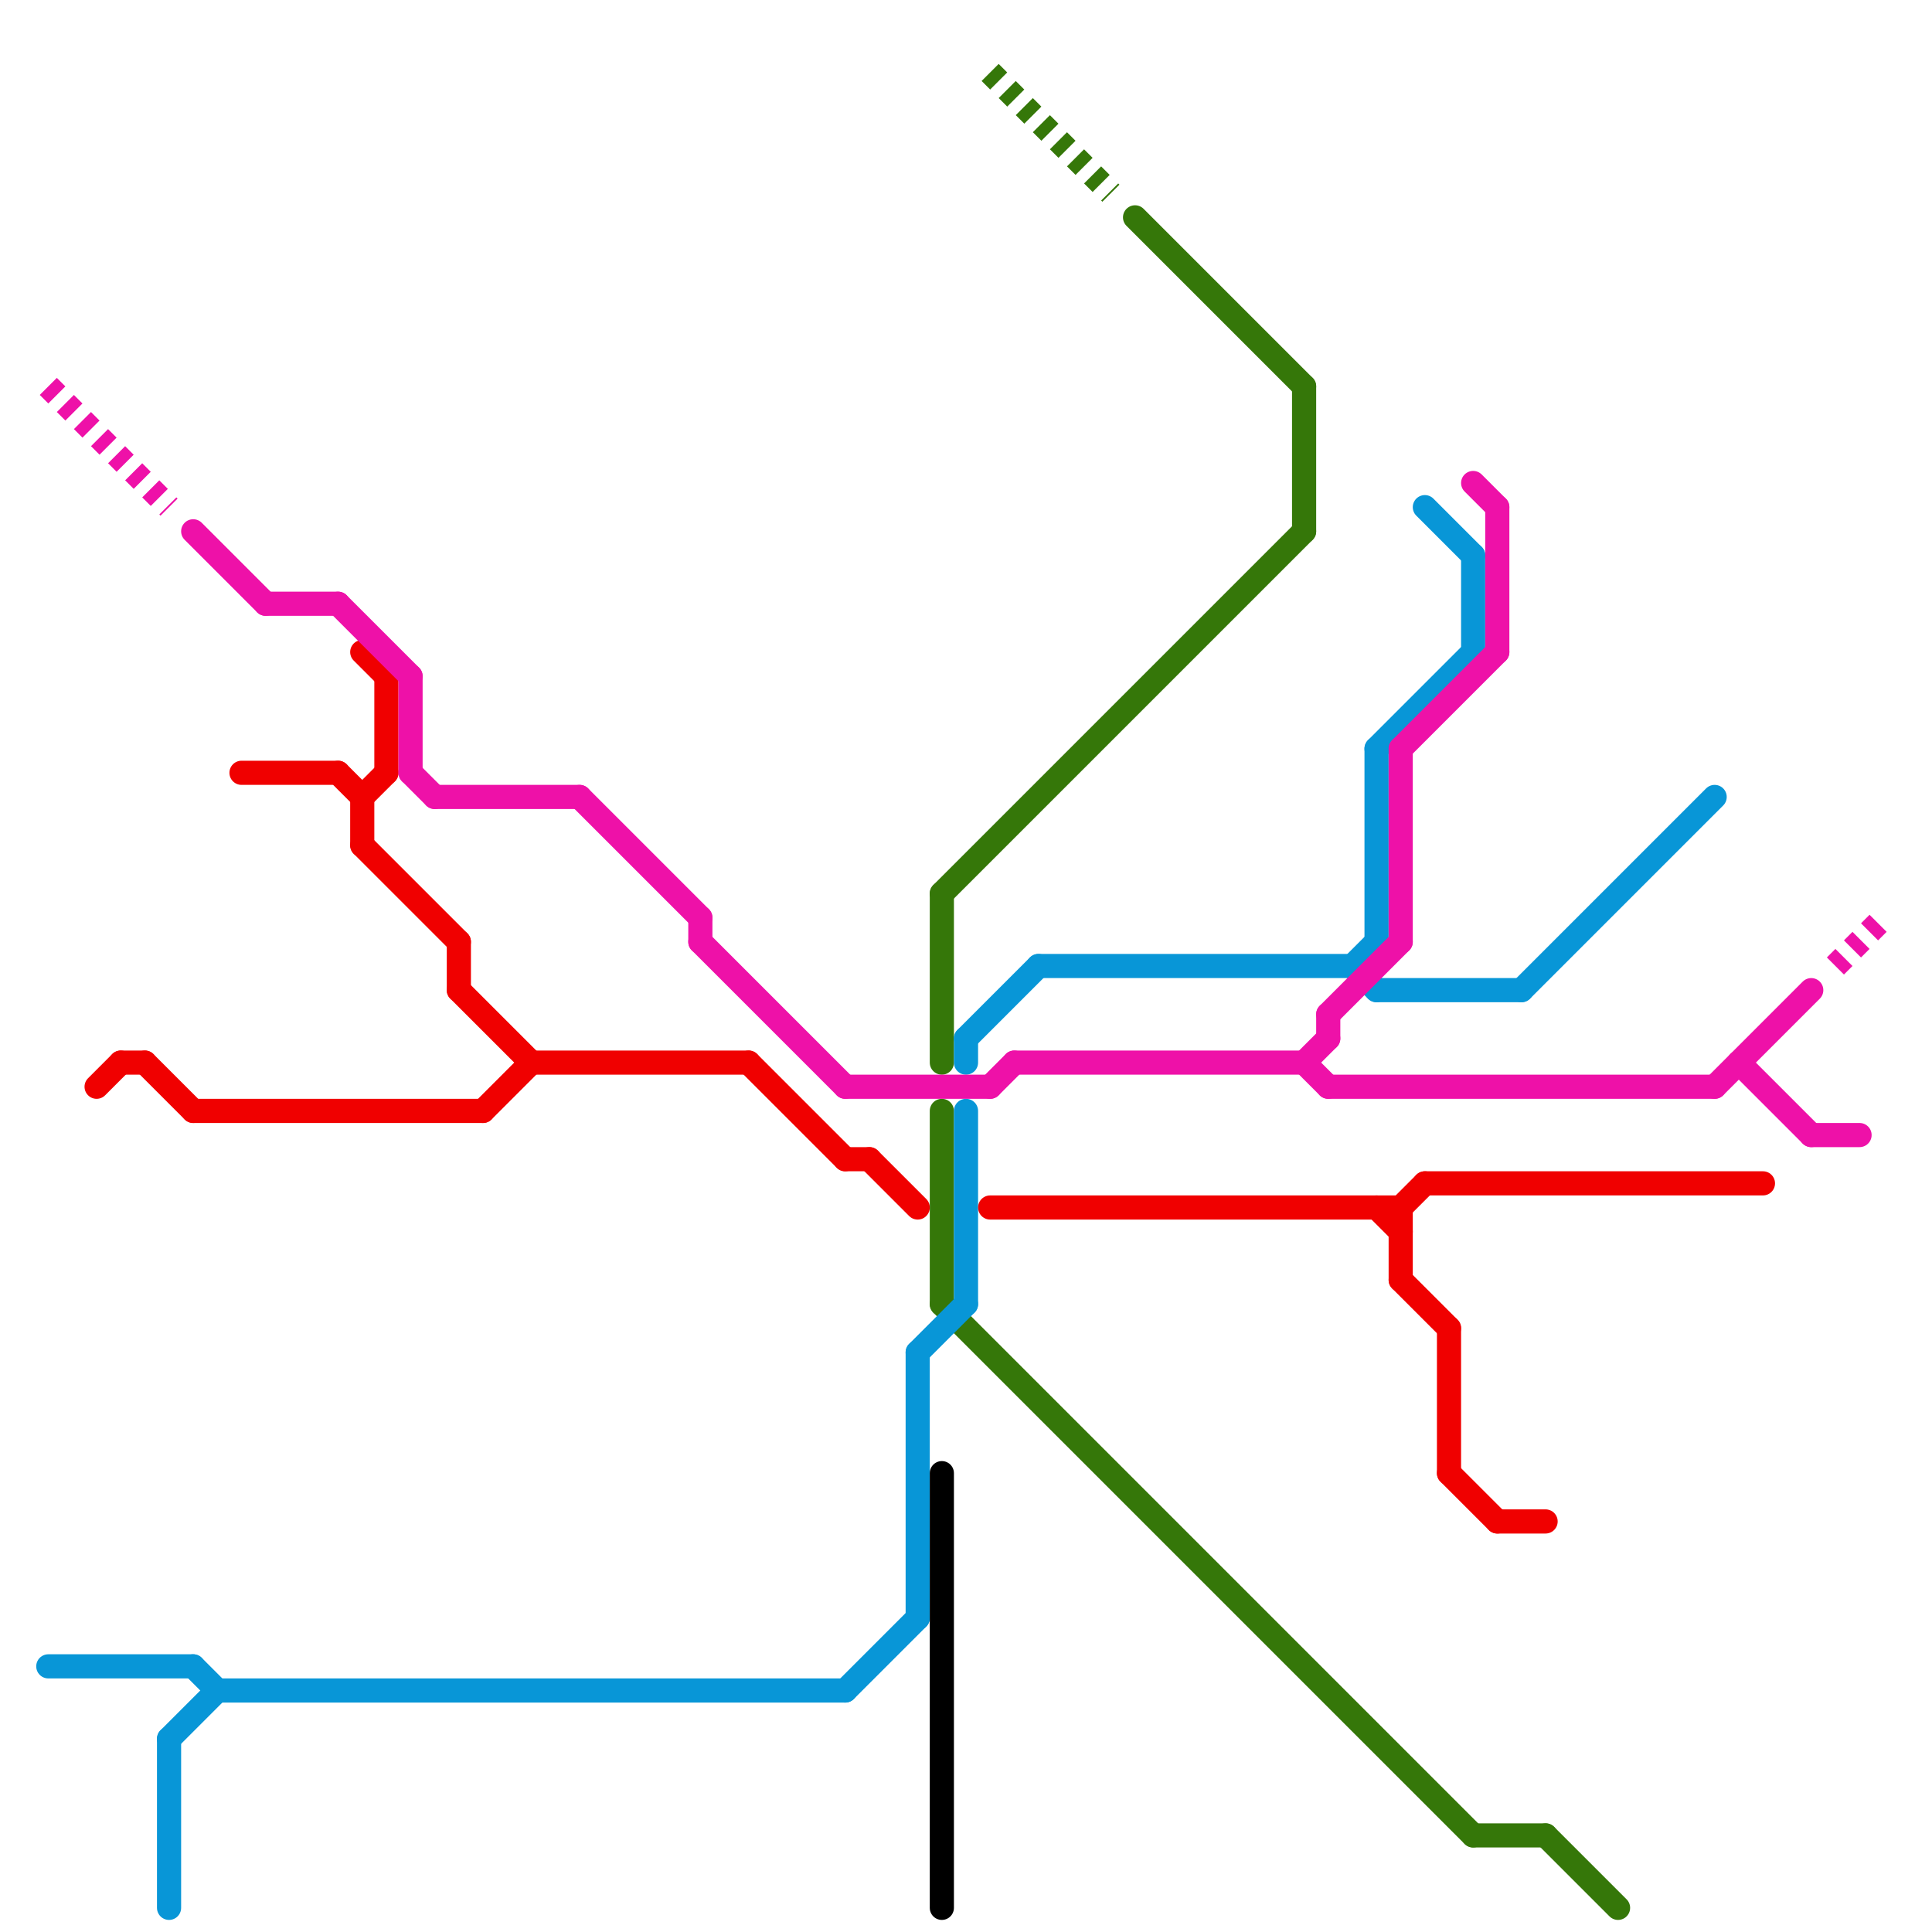 
<svg version="1.1" xmlns="http://www.w3.org/2000/svg" viewBox="0 0 80 80">
<style>text { font: 1px Helvetica; font-weight: 600; white-space: pre; dominant-baseline: central; } line { stroke-width: 1; fill: none; stroke-linecap: round; stroke-linejoin: round; } .c0 { stroke: #357709 } .c1 { stroke: #0896d7 } .c2 { stroke: #000000 } .c3 { stroke: #f00000 } .c4 { stroke: #ee11a8 } .w1 { stroke-width: 1; }.l2 { stroke-dasharray: .5 .5; stroke-linecap: butt; }</style><defs><g id="wm-xf"><circle r="1.2" fill="#000"/><circle r="0.9" fill="#fff"/><circle r="0.6" fill="#000"/><circle r="0.3" fill="#fff"/></g><g id="wm"><circle r="0.6" fill="#000"/><circle r="0.3" fill="#fff"/></g></defs><line class="c0 " x1="39" y1="54" x2="61" y2="76"/><line class="c0 " x1="39" y1="37" x2="39" y2="44"/><line class="c0 " x1="54" y1="16" x2="54" y2="22"/><line class="c0 " x1="61" y1="76" x2="64" y2="76"/><line class="c0 " x1="47" y1="9" x2="54" y2="16"/><line class="c0 " x1="64" y1="76" x2="67" y2="79"/><line class="c0 " x1="39" y1="37" x2="54" y2="22"/><line class="c0 " x1="39" y1="46" x2="39" y2="54"/><line class="c0 l2" x1="41" y1="3" x2="46" y2="8"/><line class="c1 " x1="56" y1="40" x2="57" y2="41"/><line class="c1 " x1="35" y1="70" x2="38" y2="67"/><line class="c1 " x1="43" y1="40" x2="56" y2="40"/><line class="c1 " x1="38" y1="56" x2="38" y2="67"/><line class="c1 " x1="8" y1="69" x2="9" y2="70"/><line class="c1 " x1="9" y1="70" x2="35" y2="70"/><line class="c1 " x1="7" y1="72" x2="7" y2="79"/><line class="c1 " x1="57" y1="31" x2="57" y2="39"/><line class="c1 " x1="7" y1="72" x2="9" y2="70"/><line class="c1 " x1="57" y1="31" x2="61" y2="27"/><line class="c1 " x1="2" y1="69" x2="8" y2="69"/><line class="c1 " x1="40" y1="46" x2="40" y2="54"/><line class="c1 " x1="38" y1="56" x2="40" y2="54"/><line class="c1 " x1="56" y1="40" x2="57" y2="39"/><line class="c1 " x1="40" y1="43" x2="40" y2="44"/><line class="c1 " x1="61" y1="23" x2="61" y2="27"/><line class="c1 " x1="57" y1="41" x2="63" y2="41"/><line class="c1 " x1="59" y1="21" x2="61" y2="23"/><line class="c1 " x1="63" y1="41" x2="71" y2="33"/><line class="c1 " x1="40" y1="43" x2="43" y2="40"/><line class="c2 " x1="39" y1="61" x2="39" y2="79"/><line class="c3 " x1="57" y1="50" x2="58" y2="51"/><line class="c3 " x1="14" y1="32" x2="15" y2="33"/><line class="c3 " x1="15" y1="33" x2="16" y2="32"/><line class="c3 " x1="62" y1="63" x2="64" y2="63"/><line class="c3 " x1="58" y1="50" x2="59" y2="49"/><line class="c3 " x1="60" y1="55" x2="60" y2="61"/><line class="c3 " x1="41" y1="50" x2="58" y2="50"/><line class="c3 " x1="31" y1="44" x2="35" y2="48"/><line class="c3 " x1="58" y1="50" x2="58" y2="53"/><line class="c3 " x1="4" y1="45" x2="5" y2="44"/><line class="c3 " x1="8" y1="46" x2="20" y2="46"/><line class="c3 " x1="19" y1="41" x2="22" y2="44"/><line class="c3 " x1="22" y1="44" x2="31" y2="44"/><line class="c3 " x1="6" y1="44" x2="8" y2="46"/><line class="c3 " x1="16" y1="28" x2="16" y2="32"/><line class="c3 " x1="15" y1="33" x2="15" y2="35"/><line class="c3 " x1="5" y1="44" x2="6" y2="44"/><line class="c3 " x1="20" y1="46" x2="22" y2="44"/><line class="c3 " x1="15" y1="35" x2="19" y2="39"/><line class="c3 " x1="36" y1="48" x2="38" y2="50"/><line class="c3 " x1="60" y1="61" x2="62" y2="63"/><line class="c3 " x1="58" y1="53" x2="60" y2="55"/><line class="c3 " x1="10" y1="32" x2="14" y2="32"/><line class="c3 " x1="15" y1="27" x2="16" y2="28"/><line class="c3 " x1="35" y1="48" x2="36" y2="48"/><line class="c3 " x1="19" y1="39" x2="19" y2="41"/><line class="c3 " x1="59" y1="49" x2="73" y2="49"/><line class="c4 " x1="62" y1="21" x2="62" y2="27"/><line class="c4 " x1="61" y1="20" x2="62" y2="21"/><line class="c4 " x1="54" y1="44" x2="55" y2="43"/><line class="c4 " x1="8" y1="22" x2="11" y2="25"/><line class="c4 " x1="58" y1="31" x2="62" y2="27"/><line class="c4 " x1="55" y1="42" x2="58" y2="39"/><line class="c4 " x1="71" y1="45" x2="75" y2="41"/><line class="c4 " x1="75" y1="47" x2="77" y2="47"/><line class="c4 " x1="24" y1="33" x2="29" y2="38"/><line class="c4 " x1="55" y1="42" x2="55" y2="43"/><line class="c4 " x1="14" y1="25" x2="17" y2="28"/><line class="c4 " x1="17" y1="32" x2="18" y2="33"/><line class="c4 " x1="11" y1="25" x2="14" y2="25"/><line class="c4 " x1="54" y1="44" x2="55" y2="45"/><line class="c4 " x1="18" y1="33" x2="24" y2="33"/><line class="c4 " x1="41" y1="45" x2="42" y2="44"/><line class="c4 " x1="17" y1="28" x2="17" y2="32"/><line class="c4 " x1="35" y1="45" x2="41" y2="45"/><line class="c4 " x1="29" y1="38" x2="29" y2="39"/><line class="c4 " x1="42" y1="44" x2="54" y2="44"/><line class="c4 " x1="29" y1="39" x2="35" y2="45"/><line class="c4 " x1="58" y1="31" x2="58" y2="39"/><line class="c4 " x1="55" y1="45" x2="71" y2="45"/><line class="c4 " x1="72" y1="44" x2="75" y2="47"/><line class="c4 l2" x1="76" y1="40" x2="78" y2="38"/><line class="c4 l2" x1="2" y1="16" x2="7" y2="21"/>
</svg>
